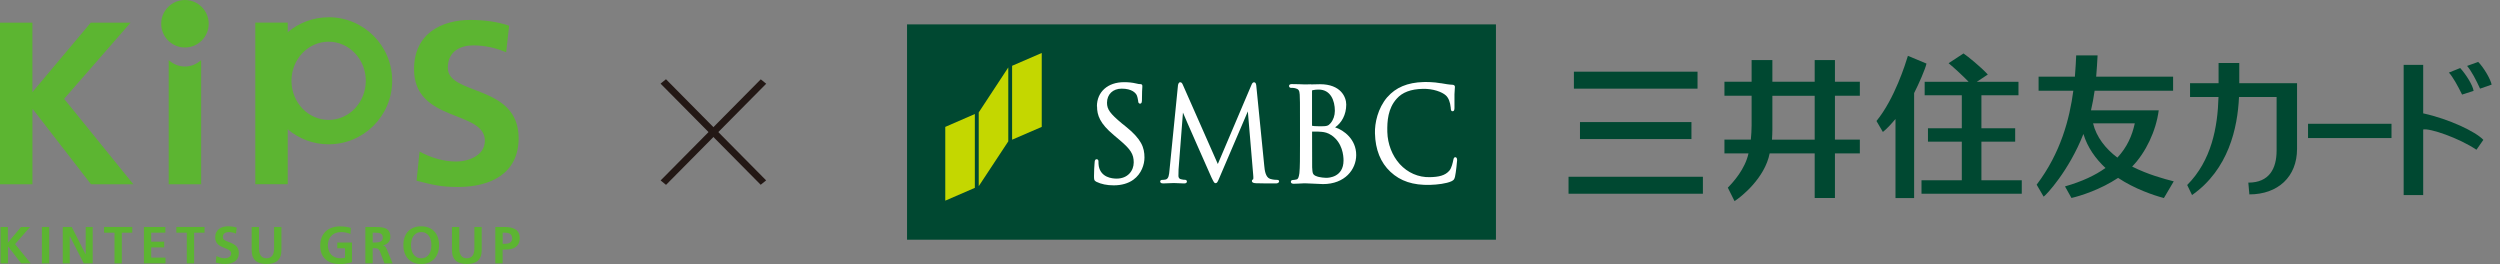 <svg width="284" height="30" viewBox="0 0 284 30" fill="none" xmlns="http://www.w3.org/2000/svg">
<rect x="0" y="0" width="284" height="30" fill="#808080" stroke="none"/>
<path d="M0.064 25.784H0.896V27.56L2.392 25.784H3.411L1.711 27.731L3.486 29.914H2.403L0.917 27.994H0.906V29.914H0.064V25.779V25.784Z" fill="#5CB531"/>
<path d="M4.758 25.784H5.589V29.92H4.758V25.784Z" fill="#5CB531"/>
<path d="M7.129 25.784H8.148L9.725 28.879H9.735V25.784H10.529V29.92H9.516L7.933 26.825H7.922V29.92H7.129V25.784Z" fill="#5CB531"/>
<path d="M13.007 26.433H11.822V25.784H15.024V26.433H13.839V29.92H13.007V26.433Z" fill="#5CB531"/>
<path d="M16.344 25.784H18.784V26.433H17.175V27.452H18.65V28.107H17.175V29.265H18.8V29.914H16.349V25.779L16.344 25.784Z" fill="#5CB531"/>
<path d="M21.219 26.433H20.034V25.784H23.236V26.433H22.051V29.92H21.219V26.433Z" fill="#5CB531"/>
<path d="M26.814 26.54C26.556 26.428 26.267 26.363 25.972 26.363C25.677 26.363 25.317 26.487 25.317 26.937C25.317 27.656 27.13 27.35 27.13 28.739C27.13 29.646 26.412 29.989 25.575 29.989C25.124 29.989 24.92 29.93 24.513 29.828L24.588 29.083C24.872 29.238 25.199 29.34 25.526 29.34C25.854 29.34 26.261 29.179 26.261 28.804C26.261 28.015 24.448 28.343 24.448 26.975C24.448 26.047 25.167 25.709 25.897 25.709C26.251 25.709 26.583 25.757 26.889 25.859L26.808 26.54H26.814Z" fill="#5CB531"/>
<path d="M28.589 25.784H29.421V28.171C29.421 28.879 29.646 29.34 30.279 29.34C30.912 29.34 31.137 28.879 31.137 28.171V25.784H31.968V28.423C31.968 29.534 31.341 29.989 30.279 29.989C29.217 29.989 28.589 29.534 28.589 28.423V25.784Z" fill="#5CB531"/>
<path d="M39.816 26.583C39.499 26.433 39.081 26.363 38.748 26.363C37.783 26.363 37.246 27.012 37.246 27.859C37.246 28.707 37.767 29.34 38.652 29.34C38.877 29.34 39.054 29.313 39.194 29.281V28.203H38.314V27.554H39.987V29.785C39.547 29.903 39.092 30 38.646 30C37.305 30 36.377 29.329 36.377 27.929C36.377 26.529 37.241 25.719 38.646 25.719C39.124 25.719 39.505 25.784 39.859 25.891L39.805 26.593L39.816 26.583Z" fill="#5CB531"/>
<path d="M41.505 25.784H42.401C43.291 25.784 44.348 25.752 44.348 26.905C44.348 27.393 44.021 27.796 43.495 27.865V27.876C43.721 27.892 43.855 28.117 43.935 28.305L44.6 29.92H43.678L43.179 28.627C43.061 28.321 42.953 28.198 42.605 28.198H42.337V29.914H41.505V25.779V25.784ZM42.337 27.549H42.61C43.018 27.549 43.485 27.49 43.485 26.975C43.485 26.46 43.023 26.433 42.61 26.433H42.337V27.549Z" fill="#5CB531"/>
<path d="M47.851 25.709C49.149 25.709 49.878 26.583 49.878 27.838C49.878 29.094 49.159 29.989 47.851 29.989C46.542 29.989 45.823 29.104 45.823 27.838C45.823 26.573 46.536 25.709 47.851 25.709ZM47.851 29.34C48.698 29.34 49.009 28.584 49.009 27.838C49.009 27.093 48.671 26.363 47.851 26.363C47.03 26.363 46.687 27.109 46.687 27.838C46.687 28.568 47.003 29.34 47.851 29.34Z" fill="#5CB531"/>
<path d="M51.343 25.784H52.174V28.171C52.174 28.879 52.399 29.34 53.032 29.34C53.665 29.34 53.89 28.879 53.89 28.171V25.784H54.722V28.423C54.722 29.534 54.094 29.989 53.032 29.989C51.97 29.989 51.343 29.534 51.343 28.423V25.784Z" fill="#5CB531"/>
<path d="M56.272 25.784H57.318C58.219 25.784 59.04 26.042 59.04 27.034C59.04 28.026 58.337 28.348 57.447 28.348H57.098V29.92H56.267V25.784H56.272ZM57.103 27.694H57.393C57.806 27.694 58.181 27.56 58.181 27.077C58.181 26.594 57.822 26.433 57.393 26.433H57.103V27.694Z" fill="#5CB531"/>
<path d="M0 2.575H3.68V10.465L10.309 2.575H14.831L7.284 11.226L15.148 20.93H10.336L3.739 12.412H3.685V20.93H0V2.575ZM57.495 5.938C56.342 5.439 55.049 5.155 53.756 5.155C52.464 5.155 50.871 5.707 50.871 7.702C50.871 10.883 58.916 9.542 58.916 15.695C58.916 19.717 55.736 21.241 52.024 21.241C50.023 21.241 49.133 20.978 47.32 20.533L47.663 17.223C48.923 17.904 50.372 18.35 51.82 18.35C53.268 18.35 55.081 17.642 55.081 15.99C55.081 12.487 47.035 13.935 47.035 7.863C47.035 3.765 50.216 2.264 53.451 2.264C55.028 2.264 56.503 2.473 57.838 2.918L57.5 5.938H57.495ZM37.332 1.963C35.562 1.963 33.942 2.601 32.687 3.658V2.569H29.002V20.924H32.687V14.691C33.942 15.754 35.562 16.392 37.332 16.392C41.318 16.392 44.552 13.163 44.552 9.172C44.552 5.181 41.318 1.958 37.332 1.958V1.963ZM37.332 13.624C35.004 13.624 33.111 11.634 33.111 9.178C33.111 6.721 35.004 4.736 37.332 4.736C39.66 4.736 41.554 6.721 41.554 9.178C41.554 11.634 39.666 13.624 37.332 13.624ZM23.708 2.698C23.708 4.189 22.496 5.396 21.01 5.396C19.524 5.396 18.312 4.189 18.312 2.698C18.312 1.207 19.524 0 21.01 0C22.496 0 23.708 1.207 23.708 2.698ZM19.192 6.844H19.165V20.93H22.85V6.844H22.823C22.335 7.284 21.707 7.558 21.01 7.558C20.313 7.558 19.674 7.284 19.192 6.844Z" fill="#5CB531"/>
<path d="M75.655 9L75.04 9.5L86.416 20.99L87.032 20.49L75.655 9Z" fill="#231815"/>
<path d="M86.424 9.011L75.046 20.5L75.661 21L87.04 9.512L86.424 9.011Z" fill="#231815"/>
<path d="M103.04 2.77V27.23L169.939 27.23V2.77L103.04 2.77Z" fill="#004831"/>
<path d="M107.383 14.415V22.796L110.742 21.34V12.952L107.383 14.415Z" fill="#C4D700"/>
<path d="M114.975 7.474V15.87L118.341 14.415V6.019L114.975 7.474Z" fill="#C4D700"/>
<path d="M111.183 12.771V21.152L114.541 16.058V7.662L111.183 12.771Z" fill="#C4D700"/>
<path d="M124.624 12.089C124.624 13.095 124.948 14.032 126.535 15.353L127.182 15.901C128.446 16.966 128.791 17.514 128.791 18.452C128.791 19.39 128.122 20.29 126.844 20.29C126.315 20.29 125.073 20.155 124.823 18.887C124.786 18.692 124.786 18.497 124.786 18.362C124.786 18.279 124.786 18.091 124.573 18.091C124.374 18.091 124.36 18.317 124.352 18.429L124.338 18.602C124.316 18.902 124.279 19.397 124.279 19.99C124.279 20.387 124.286 20.515 124.543 20.65C125.102 20.92 125.749 21.055 126.52 21.055C127.395 21.055 128.167 20.838 128.747 20.418C129.68 19.742 130.011 18.677 130.011 17.896C130.011 16.748 129.666 15.803 127.873 14.363L127.468 14.04C126.094 12.892 125.756 12.427 125.756 11.669C125.756 10.716 126.425 10.071 127.417 10.071C128.607 10.071 129.004 10.573 129.122 10.791C129.195 10.934 129.284 11.316 129.298 11.481C129.298 11.594 129.328 11.774 129.519 11.774C129.725 11.774 129.725 11.481 129.725 11.324C129.725 10.543 129.754 10.078 129.769 9.883V9.763C129.776 9.628 129.695 9.553 129.526 9.553C129.423 9.553 129.32 9.553 129.048 9.478C128.63 9.38 128.203 9.335 127.689 9.335C125.844 9.335 124.61 10.438 124.61 12.082L124.624 12.089Z" fill="white"/>
<path d="M142.167 9.643C142.167 9.643 138.367 18.587 138.345 18.632C138.323 18.602 134.369 9.628 134.369 9.628C134.31 9.493 134.237 9.343 134.075 9.343C133.884 9.343 133.84 9.59 133.818 9.695L132.855 19.322C132.811 19.832 132.767 20.32 132.414 20.395C132.223 20.432 132.164 20.432 132.032 20.432C131.9 20.432 131.797 20.507 131.797 20.605C131.797 20.695 131.841 20.837 132.128 20.837C132.363 20.837 132.782 20.815 132.951 20.808C133.127 20.8 133.179 20.8 133.179 20.8H133.509C133.671 20.8 134.149 20.83 134.494 20.837C134.604 20.837 134.832 20.837 134.832 20.605C134.832 20.507 134.737 20.425 134.619 20.425C134.487 20.425 134.362 20.417 134.141 20.357C133.987 20.327 133.869 20.177 133.869 20.005C133.869 19.75 133.869 19.494 133.884 19.262C133.884 19.262 134.377 12.787 134.384 12.787C134.355 12.787 137.61 20.132 137.61 20.132C137.882 20.687 137.934 20.808 138.088 20.808C138.264 20.808 138.316 20.687 138.529 20.185C138.536 20.185 141.755 12.652 141.755 12.652L142.365 19.885C142.365 19.975 142.365 20.05 142.38 20.11C142.38 20.23 142.38 20.365 142.358 20.372C142.24 20.417 142.218 20.492 142.218 20.567C142.218 20.755 142.424 20.8 142.681 20.815C143.203 20.845 144.629 20.837 144.923 20.837C145.275 20.837 145.305 20.657 145.305 20.605C145.305 20.552 145.283 20.432 145.099 20.432C144.967 20.432 144.636 20.432 144.269 20.312C143.754 20.125 143.666 19.322 143.622 18.849L142.725 9.845C142.711 9.635 142.681 9.35 142.461 9.35C142.284 9.35 142.211 9.538 142.167 9.65V9.643Z" fill="white"/>
<path d="M149.046 10.295C149.046 10.295 149.046 10.265 149.134 10.242C149.332 10.19 149.619 10.175 149.802 10.175C151.155 10.175 151.64 11.421 151.64 12.591C151.64 13.124 151.463 13.634 151.147 14.002C150.875 14.317 150.714 14.347 149.92 14.347C149.42 14.347 149.17 14.309 149.075 14.294C149.068 14.294 149.046 14.279 149.046 14.242C149.046 14.212 149.046 10.31 149.046 10.31V10.295ZM148.928 9.575L148.391 9.59H148.208C147.899 9.575 147.26 9.552 146.767 9.552C146.686 9.552 146.437 9.552 146.437 9.77C146.437 9.89 146.525 9.98 146.657 9.98C146.775 9.98 147.01 9.98 147.113 10.017C147.51 10.107 147.62 10.258 147.649 10.753C147.679 11.218 147.679 11.631 147.679 13.919V16.5C147.679 17.873 147.679 19.059 147.612 19.674C147.546 20.109 147.48 20.349 147.282 20.387C147.12 20.424 146.973 20.447 146.87 20.447C146.716 20.447 146.642 20.544 146.642 20.642C146.642 20.874 146.9 20.874 146.98 20.874C147.289 20.874 147.73 20.844 148.053 20.829H148.384L148.935 20.852C149.413 20.882 150.082 20.912 150.295 20.912C152.772 20.912 154.065 19.254 154.065 17.61C154.065 15.825 152.661 14.782 151.669 14.467C152.397 13.964 152.933 13.049 152.933 11.878C152.933 11.023 152.309 9.567 149.957 9.567C149.575 9.567 149.215 9.575 148.928 9.59V9.575ZM149.486 19.997C149.104 19.809 149.104 19.674 149.06 18.999V18.939C149.053 18.721 149.053 16.875 149.053 15.78V14.947C149.648 14.947 150.016 14.954 150.133 14.977H150.141C150.479 15.014 150.817 15.067 151.287 15.382C152.5 16.238 152.625 17.656 152.625 18.226C152.625 20.147 150.905 20.199 150.706 20.199C150.574 20.199 149.891 20.184 149.486 19.989V19.997Z" fill="white"/>
<path d="M157.593 11.038C156.512 12.306 156.16 13.987 156.196 15.15C156.24 17.003 156.836 18.474 157.953 19.517C159.092 20.582 160.525 21.055 162.458 21.002C163.259 20.98 164.31 20.86 164.89 20.59C165.155 20.447 165.199 20.395 165.287 20.087C165.405 19.569 165.53 18.286 165.53 18.181C165.522 17.889 165.39 17.859 165.324 17.859C165.148 17.859 165.126 18.054 165.096 18.174C165.037 18.459 164.912 19.059 164.663 19.367C164.17 19.959 163.421 20.102 162.443 20.125C161.135 20.162 159.915 19.629 159.004 18.631C158.144 17.671 157.637 16.351 157.6 15C157.571 13.755 157.666 12.321 158.666 11.211C159.298 10.491 160.268 10.123 161.627 10.093C162.818 10.063 163.817 10.453 164.236 10.828C164.56 11.113 164.743 11.616 164.802 12.231C164.817 12.404 164.81 12.644 165.015 12.636C165.221 12.636 165.228 12.389 165.228 12.224V11.706C165.228 11.391 165.228 10.993 165.228 10.716C165.236 10.393 165.25 10.206 165.265 10.078L165.28 9.883C165.28 9.725 165.192 9.643 165.001 9.628C164.596 9.613 164.185 9.538 163.707 9.455H163.656C162.855 9.305 162.024 9.313 161.701 9.32C159.893 9.373 158.555 9.935 157.6 11.038H157.593Z" fill="white"/>
<path d="M271.674 14.062H262.193V15.683H271.674V14.062Z" fill="#004831"/>
<path d="M275.275 7.37H273.056V22.158H275.275V14.708C276.01 14.543 279.324 15.668 281.323 17.011L282.11 15.886C281.22 14.948 278.222 13.522 275.275 12.877V7.37Z" fill="#004831"/>
<path d="M280.265 7.489C280.794 8.135 281.265 9.05 281.735 10.07L283.05 9.613C282.94 9.02 282.161 7.677 281.522 7.032L280.258 7.489H280.265Z" fill="#004831"/>
<path d="M281 10.31C280.897 9.665 280.155 8.48 279.479 7.729L278.193 8.247C278.612 8.675 279.221 9.778 279.692 10.746L281.007 10.318L281 10.31Z" fill="#004831"/>
<path d="M254.374 7.159H252.03V9.448H248.789V11.016H252.022C251.927 14.452 251.236 18.226 248.465 21.017L249.016 22.158C253.161 19.247 254.19 14.557 254.352 11.016H258.622V17.108C258.622 19.149 257.791 20.747 255.41 20.747L255.528 22.083C258.776 22.083 260.944 20.079 260.944 16.921V9.448H254.381V7.159H254.374Z" fill="#004831"/>
<path d="M206.149 10.881V15.863H201.298C201.32 15.653 201.342 14.948 201.342 14.745V10.881H206.149ZM206.149 6.822V9.283H201.342V6.822H198.983V9.283H195.897V10.873H198.983V14.287C198.983 14.61 198.946 15.443 198.895 15.855H195.897V17.424H198.63C198.241 19.202 196.925 20.665 196.279 21.318L197.043 22.848C197.807 22.361 200.475 20.245 201.034 17.424H206.149V22.496H208.449V17.424H211.278V15.855H208.449V10.873H211.278V9.283H208.449V6.822H206.149Z" fill="#004831"/>
<path d="M225.088 20.478V16.096H228.924V14.573H225.088V10.821H229.299V9.291H224.551H224.566L225.815 8.465C225.051 7.625 223.537 6.394 223.052 6.072L221.361 7.182C221.935 7.647 223.008 8.638 223.632 9.291H218.642V10.821H222.861V14.573H219.017V16.096H222.861V20.478H218.282V22.008H229.673V20.478H225.088Z" fill="#004831"/>
<path d="M218.841 7.22L216.739 6.342C216.474 7.205 215.24 11.211 213.167 13.747L213.895 14.993C214.365 14.618 214.85 14.085 215.328 13.515V22.503H217.444V10.573C217.981 9.523 218.73 7.812 218.848 7.22" fill="#004831"/>
<path d="M192.148 13.867H179.486V15.796H192.148V13.867Z" fill="#004831"/>
<path d="M192.839 8.143H178.795V10.071H192.839V8.143Z" fill="#004831"/>
<path d="M193.449 20.08H178.185V22.008H193.449V20.08Z" fill="#004831"/>
<path d="M237.772 14.01H242.512C242.211 15.428 241.616 16.749 240.535 17.904C239.191 16.899 238.14 15.556 237.772 14.01ZM246.951 20.605C245.783 20.305 244.048 19.84 242.211 18.925C243.762 17.327 244.923 14.888 245.232 12.532H237.537C237.706 11.819 237.838 11.076 237.949 10.304H246.863V8.713H238.125C238.191 7.933 238.243 7.13 238.287 6.29H235.854C235.839 6.687 235.788 7.828 235.707 8.713H231.584V10.304H235.531C235.104 13.508 234.105 17.364 231.364 20.981L232.157 22.339C232.415 22.189 235.016 19.442 236.677 15.218C237.133 16.749 238.073 18.047 239.183 19.082C238.029 19.908 236.53 20.62 234.583 21.176L235.318 22.489C236.339 22.256 238.617 21.536 240.616 20.208C242.483 21.453 244.666 22.196 245.82 22.496L246.937 20.598L246.951 20.605Z" fill="#004831"/>
</svg>
